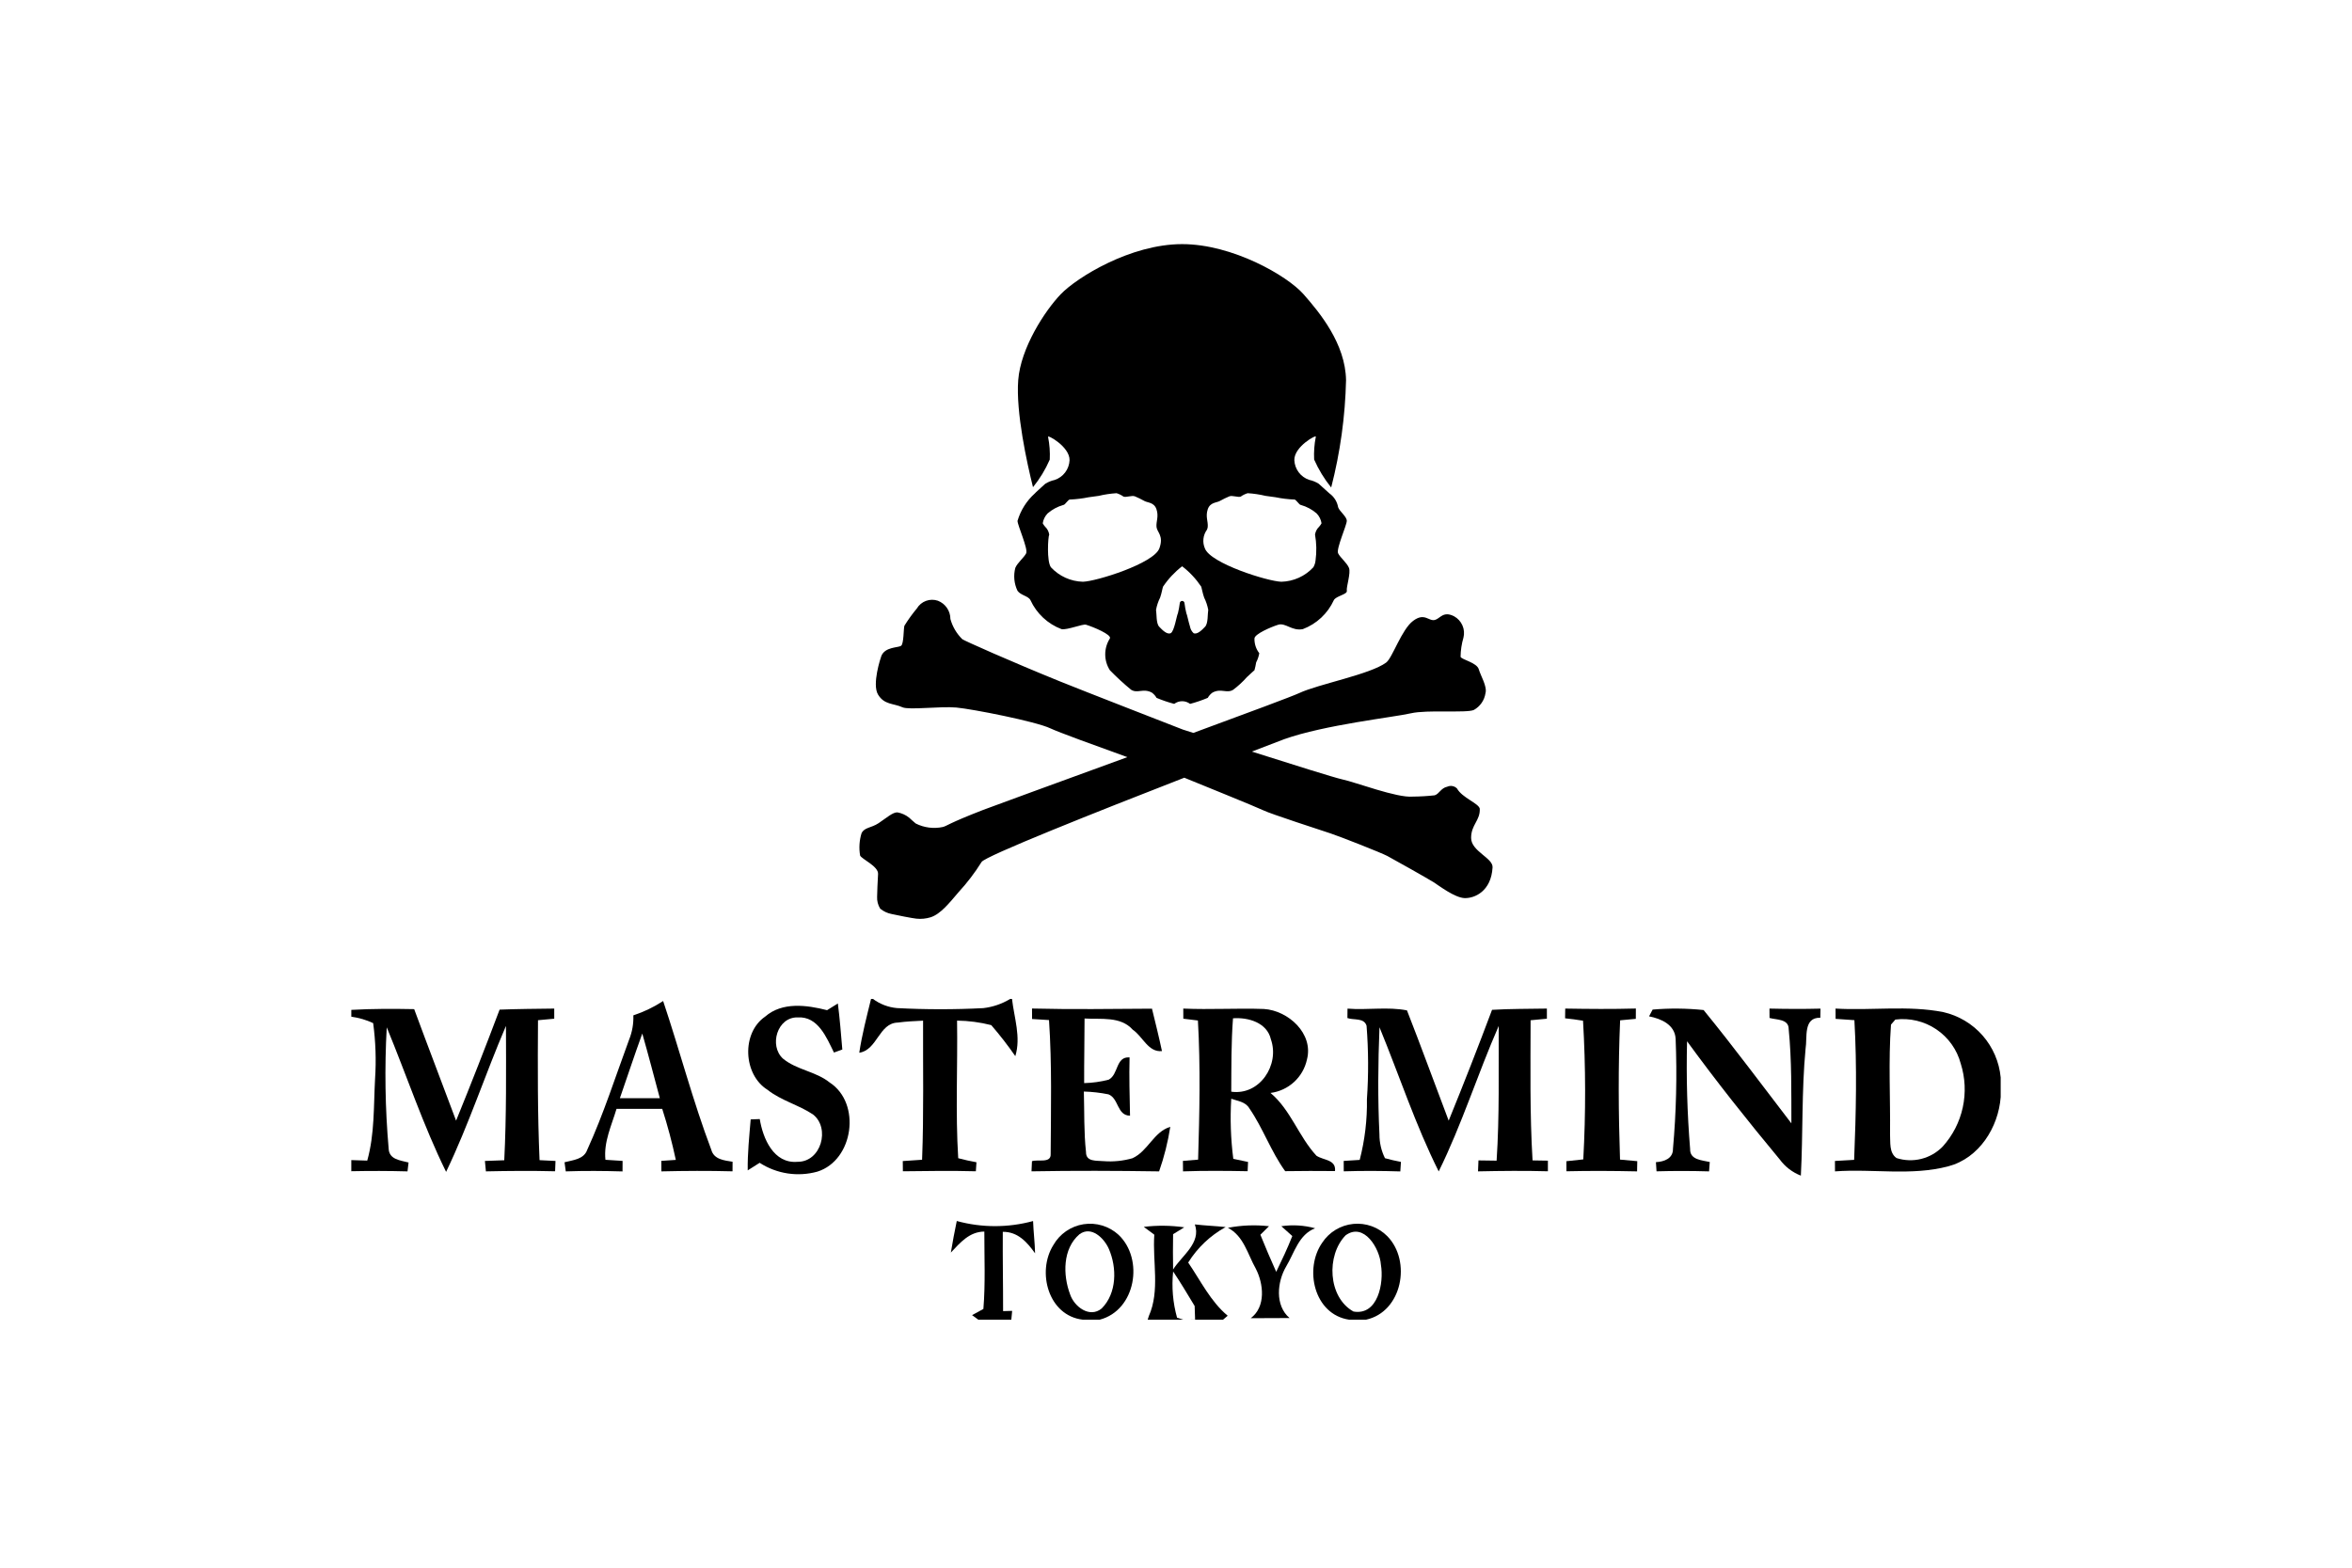 <?xml version="1.0" encoding="UTF-8"?> <svg xmlns="http://www.w3.org/2000/svg" width="258" height="172" viewBox="0 0 258 172" fill="none"><g clip-path="url(#clip0_146_2942)"><path d="M95.548 109.596H95.757C96.522 110.166 97.429 110.514 98.38 110.602C101.538 110.769 104.702 110.771 107.86 110.607C108.906 110.488 109.914 110.143 110.813 109.596H111.011C111.248 111.669 112.012 113.797 111.374 115.876C110.556 114.694 109.675 113.558 108.735 112.472C107.509 112.159 106.25 111.993 104.984 111.977C105.061 117.004 104.797 122.052 105.111 127.073C105.771 127.249 106.436 127.397 107.112 127.518L107.046 128.508C104.379 128.437 101.712 128.475 99.04 128.508C99.04 128.228 99.029 127.667 99.029 127.386C99.733 127.342 100.442 127.293 101.147 127.243C101.344 122.156 101.234 117.07 101.256 111.983C100.333 112.032 99.409 112.065 98.49 112.192C96.401 112.241 96.258 115.194 94.256 115.503C94.558 113.506 95.069 111.553 95.548 109.596Z" fill="black"></path><path d="M69.475 111.399C70.629 111.02 71.727 110.491 72.742 109.827C74.562 115.249 76.003 120.803 78.027 126.154C78.313 127.215 79.451 127.314 80.359 127.463C80.359 127.727 80.353 128.249 80.353 128.513C77.752 128.442 75.151 128.458 72.55 128.519L72.544 127.364C72.94 127.336 73.737 127.281 74.133 127.259C73.73 125.369 73.233 123.501 72.643 121.661H67.628C67.084 123.487 66.204 125.296 66.413 127.248C66.881 127.276 67.821 127.336 68.294 127.369C68.294 127.655 68.288 128.233 68.288 128.524C66.215 128.464 64.136 128.447 62.063 128.519C62.03 128.266 61.959 127.765 61.926 127.518C62.861 127.27 64.049 127.21 64.422 126.137C66.21 122.222 67.518 118.103 69.009 114.066C69.35 113.22 69.508 112.311 69.475 111.399ZM67.997 120.49H72.379C71.742 118.125 71.131 115.749 70.455 113.396C69.602 115.749 68.816 118.125 67.997 120.49Z" fill="black"></path><path d="M90.725 110.833C91.022 110.646 91.611 110.277 91.908 110.096C92.123 111.773 92.254 113.462 92.397 115.15C92.171 115.232 91.71 115.397 91.479 115.48C90.665 113.83 89.736 111.493 87.508 111.625C85.254 111.564 84.335 114.732 85.886 116.145C87.387 117.393 89.488 117.542 91.011 118.768C94.498 121.034 93.64 127.298 89.664 128.546C88.6 128.842 87.485 128.909 86.393 128.743C85.3 128.576 84.256 128.179 83.329 127.578C82.895 127.859 82.455 128.134 82.02 128.409C81.993 126.539 82.191 124.675 82.345 122.816C82.592 122.805 83.093 122.789 83.34 122.778C83.692 124.917 84.858 127.694 87.486 127.468C90.082 127.49 91.099 123.773 89.18 122.272C87.596 121.216 85.683 120.754 84.181 119.561C81.525 117.9 81.311 113.335 83.934 111.537C85.809 109.898 88.504 110.266 90.725 110.833Z" fill="black"></path><path d="M38.537 110.8C40.835 110.668 43.134 110.674 45.433 110.718C46.939 114.803 48.507 118.873 50.03 122.953C51.674 118.917 53.265 114.857 54.803 110.773C56.799 110.695 58.795 110.685 60.797 110.657V111.768C60.352 111.806 59.461 111.894 59.015 111.933C58.982 117.053 58.966 122.178 59.186 127.287C59.626 127.308 60.5 127.353 60.935 127.375L60.891 128.508C58.361 128.442 55.831 128.464 53.302 128.518L53.192 127.375C53.901 127.347 54.611 127.32 55.314 127.298C55.562 122.387 55.512 117.47 55.501 112.559C53.225 117.861 51.432 123.371 48.935 128.573C46.411 123.442 44.607 117.993 42.424 112.713C42.177 117.149 42.247 121.596 42.633 126.022C42.683 127.226 43.909 127.303 44.816 127.545C44.789 127.792 44.728 128.276 44.701 128.519C42.644 128.464 40.593 128.458 38.536 128.502V127.281C38.976 127.292 39.85 127.32 40.285 127.336C41.104 124.416 40.978 121.359 41.143 118.361C41.277 116.323 41.207 114.276 40.934 112.252C40.174 111.898 39.366 111.661 38.537 111.548V110.8Z" fill="black"></path><path d="M113.206 110.651C117.589 110.761 121.977 110.695 126.365 110.668C126.745 112.219 127.13 113.764 127.46 115.32C125.959 115.485 125.348 113.709 124.259 112.978C122.917 111.471 120.762 111.861 118.969 111.746C118.969 114.105 118.914 116.47 118.925 118.834C119.831 118.812 120.731 118.687 121.609 118.46C122.714 117.894 122.368 115.898 123.907 116.013C123.847 118.147 123.918 120.281 123.957 122.409C122.511 122.388 122.741 120.517 121.592 120.067C120.702 119.887 119.799 119.784 118.892 119.759C118.958 121.969 118.886 124.197 119.128 126.396C119.112 127.502 120.305 127.32 121.069 127.397C122.13 127.479 123.197 127.371 124.22 127.078C125.925 126.308 126.541 124.186 128.372 123.63C128.115 125.294 127.704 126.931 127.146 128.519C122.483 128.448 117.814 128.431 113.15 128.514C113.167 128.145 113.183 127.771 113.2 127.403C113.816 127.172 115.306 127.667 115.251 126.622C115.279 121.722 115.4 116.806 115.07 111.917C114.607 111.884 113.673 111.829 113.211 111.801C113.211 111.515 113.206 110.937 113.206 110.651Z" fill="black"></path><path d="M129.797 110.657C132.744 110.789 135.692 110.596 138.64 110.701C141.312 110.866 144.117 113.401 143.363 116.255C143.157 117.203 142.661 118.064 141.945 118.718C141.229 119.373 140.328 119.79 139.365 119.912C141.587 121.771 142.456 124.697 144.403 126.797C145.178 127.325 146.57 127.193 146.443 128.485C144.617 128.469 142.797 128.464 140.977 128.496C139.415 126.34 138.546 123.777 137.045 121.6C136.627 120.879 135.763 120.802 135.06 120.549C134.928 122.749 135.004 124.957 135.285 127.143C135.692 127.225 136.501 127.396 136.902 127.484L136.858 128.501C134.493 128.457 132.129 128.435 129.77 128.518C129.764 128.232 129.759 127.654 129.759 127.368C130.177 127.336 131.013 127.264 131.425 127.231C131.579 122.144 131.694 117.041 131.404 111.965C131.002 111.915 130.205 111.816 129.803 111.767C129.803 111.492 129.798 110.937 129.798 110.656M135.253 111.723C135.05 114.401 135.077 117.09 135.061 119.774C138.184 120.219 140.395 116.826 139.41 114.033C138.992 112.191 136.913 111.597 135.252 111.724L135.253 111.723Z" fill="black"></path><path d="M147.813 110.662C149.974 110.838 152.229 110.437 154.336 110.855C155.908 114.864 157.377 118.922 158.911 122.953C160.555 118.922 162.141 114.869 163.668 110.794C165.67 110.673 167.677 110.695 169.684 110.657V111.768C169.239 111.812 168.342 111.9 167.897 111.938C167.891 117.064 167.803 122.2 168.112 127.314C168.53 127.325 169.371 127.336 169.795 127.342V128.508C167.243 128.436 164.686 128.464 162.129 128.518L162.178 127.314C162.679 127.32 163.674 127.331 164.169 127.342C164.493 122.42 164.372 117.482 164.4 112.56C162.09 117.828 160.363 123.36 157.817 128.524C155.266 123.426 153.489 117.977 151.322 112.708C151.163 116.624 151.125 120.545 151.317 124.455C151.312 125.363 151.519 126.259 151.922 127.072C152.499 127.232 153.082 127.369 153.676 127.479C153.66 127.737 153.621 128.26 153.605 128.524C151.537 128.458 149.469 128.447 147.402 128.513C147.402 128.227 147.402 127.656 147.396 127.37C147.836 127.342 148.716 127.287 149.151 127.26C149.714 125.087 149.981 122.849 149.943 120.605C150.128 117.921 150.115 115.226 149.904 112.543C149.629 111.636 148.491 111.949 147.803 111.696C147.802 111.438 147.808 110.921 147.813 110.662Z" fill="black"></path><path d="M171.696 110.657C174.275 110.701 176.86 110.723 179.445 110.651C179.445 110.937 179.439 111.498 179.439 111.784C179.01 111.823 178.147 111.905 177.718 111.944C177.498 117.036 177.536 122.139 177.707 127.226C178.34 127.287 178.967 127.342 179.599 127.397L179.578 128.519C176.993 128.464 174.414 128.447 171.829 128.508L171.824 127.402C172.44 127.342 173.056 127.276 173.677 127.204C173.954 122.136 173.945 117.056 173.649 111.988C172.995 111.878 172.335 111.79 171.681 111.724C171.68 111.46 171.691 110.926 171.696 110.657Z" fill="black"></path><path d="M181.282 110.767C183.143 110.607 185.016 110.624 186.874 110.817C190.19 114.875 193.309 119.093 196.504 123.25C196.493 119.797 196.548 116.332 196.207 112.895C196.212 111.779 194.848 111.9 194.106 111.685C194.106 111.427 194.1 110.916 194.1 110.657C195.965 110.701 197.834 110.712 199.699 110.662C199.693 110.916 199.682 111.41 199.677 111.663C197.78 111.619 198.269 113.824 198.06 115.067C197.62 119.698 197.785 124.35 197.543 128.986C196.615 128.626 195.81 128.008 195.223 127.204C191.714 122.981 188.294 118.68 185.06 114.243C184.963 118.185 185.075 122.13 185.396 126.06C185.352 127.264 186.704 127.292 187.551 127.49C187.535 127.748 187.496 128.26 187.474 128.519C185.555 128.464 183.63 128.458 181.711 128.513L181.645 127.507C182.547 127.457 183.531 127.111 183.515 126.044C183.873 122.031 183.97 117.999 183.806 113.973C183.724 112.417 182.211 111.768 180.892 111.509C180.99 111.322 181.183 110.954 181.282 110.767Z" fill="black"></path><path d="M201.348 110.657C205.286 110.893 209.284 110.277 213.183 111.047C214.85 111.43 216.354 112.328 217.482 113.614C218.609 114.901 219.303 116.51 219.463 118.213V120.369C219.21 123.701 217.093 127.067 213.733 127.958C209.669 129.042 205.429 128.211 201.288 128.519C201.288 128.233 201.282 127.661 201.282 127.375C201.981 127.337 202.685 127.298 203.388 127.254C203.597 122.151 203.707 117.031 203.416 111.928C202.723 111.873 202.041 111.829 201.354 111.785C201.354 111.504 201.348 110.937 201.348 110.657ZM207.909 111.862C207.788 112.004 207.546 112.279 207.43 112.417C207.139 116.415 207.37 120.435 207.326 124.444C207.381 125.318 207.205 126.468 208.035 127.056C208.914 127.34 209.855 127.372 210.752 127.149C211.648 126.925 212.463 126.455 213.106 125.791C214.2 124.578 214.958 123.1 215.304 121.503C215.651 119.907 215.573 118.247 215.08 116.69C214.67 115.155 213.717 113.82 212.399 112.932C211.081 112.044 209.486 111.664 207.909 111.862Z" fill="black"></path><path d="M104.303 137.428C104.49 136.267 104.715 135.112 104.952 133.963C107.691 134.713 110.581 134.715 113.322 133.968C113.366 135.151 113.514 136.328 113.542 137.51C112.667 136.284 111.644 135.129 110 135.151C109.979 138.054 110.039 140.953 110.033 143.851C110.286 143.845 110.781 143.829 111.028 143.823C111.007 144.065 110.957 144.549 110.935 144.791H107.311C107.14 144.664 106.799 144.417 106.629 144.29C106.942 144.12 107.564 143.784 107.872 143.614C108.103 140.793 107.971 137.955 107.976 135.123C106.337 135.134 105.326 136.339 104.303 137.428Z" fill="black"></path><path d="M115.547 136.603C115.891 135.998 116.366 135.479 116.938 135.084C117.51 134.688 118.164 134.426 118.85 134.318C119.537 134.21 120.24 134.258 120.905 134.458C121.571 134.658 122.183 135.006 122.696 135.476C125.512 138.137 124.588 143.763 120.628 144.791H118.781C114.986 144.357 113.705 139.529 115.547 136.603ZM118.407 135.42C116.553 137.004 116.586 139.897 117.384 142.014C117.835 143.361 119.528 144.654 120.848 143.559C122.52 141.888 122.531 139.088 121.635 137.026C121.124 135.855 119.716 134.452 118.407 135.42Z" fill="black"></path><path d="M125.465 134.606C126.942 134.428 128.436 134.444 129.908 134.656C129.606 134.843 128.99 135.217 128.682 135.409C128.665 136.702 128.654 137.994 128.682 139.286C129.639 137.757 131.783 136.383 131.068 134.337C132.19 134.469 133.323 134.507 134.445 134.628C132.765 135.553 131.35 136.894 130.337 138.522C131.706 140.518 132.779 142.779 134.67 144.357C134.544 144.461 134.285 144.681 134.159 144.791H130.293L131.096 144.78C131.085 144.406 131.063 143.664 131.046 143.29C130.276 142.014 129.518 140.738 128.687 139.501C128.509 141.203 128.655 142.923 129.116 144.571C129.287 144.626 129.628 144.736 129.804 144.791H125.894C125.927 144.692 125.988 144.489 126.021 144.39C127.258 141.607 126.411 138.418 126.62 135.464C126.328 135.25 125.751 134.821 125.465 134.606Z" fill="black"></path><path d="M134.692 134.711C136.178 134.424 137.698 134.365 139.202 134.535C138.965 134.766 138.492 135.234 138.256 135.47C138.806 136.84 139.389 138.192 139.993 139.54C140.615 138.247 141.236 136.95 141.759 135.613C141.456 135.344 140.857 134.805 140.555 134.535C141.793 134.354 143.055 134.43 144.261 134.761C142.463 135.449 141.99 137.439 141.094 138.935C140.087 140.634 139.84 143.235 141.457 144.61C140.032 144.61 138.612 144.616 137.195 144.627C138.877 143.379 138.614 140.849 137.745 139.177C136.859 137.609 136.425 135.596 134.692 134.711Z" fill="black"></path><path d="M145.042 136.339C145.42 135.764 145.922 135.281 146.511 134.925C147.1 134.57 147.761 134.35 148.446 134.283C149.13 134.215 149.822 134.301 150.469 134.535C151.116 134.769 151.702 135.145 152.185 135.635C154.853 138.362 153.813 143.933 149.843 144.791H147.99C144.134 144.214 143.029 139.215 145.042 136.339ZM147.61 135.53C145.465 137.719 145.658 142.338 148.468 143.895C151.163 144.362 151.823 140.738 151.476 138.753C151.355 136.987 149.623 134.073 147.61 135.53Z" fill="black"></path><path fill-rule="evenodd" clip-rule="evenodd" d="M147.97 62.296C147.734 61.736 147.021 61.184 146.784 60.708C146.546 60.231 147.734 57.623 147.734 57.147C147.734 56.67 146.942 56.118 146.784 55.65C146.679 55.041 146.337 54.497 145.834 54.137C145.834 54.137 144.905 53.309 144.654 53.075C144.333 52.871 143.978 52.727 143.606 52.649C143.15 52.495 142.751 52.206 142.461 51.822C142.171 51.437 142.004 50.973 141.981 50.492C141.935 48.987 144.503 47.608 144.336 47.926C144.173 48.745 144.112 49.582 144.153 50.417C144.638 51.518 145.267 52.549 146.023 53.485C147.015 49.637 147.562 45.687 147.653 41.714C147.586 37.71 144.772 34.308 142.984 32.276C141.195 30.245 135.196 26.784 129.673 26.784C123.988 26.784 118.104 30.462 116.362 32.276C114.62 34.091 111.96 38.17 111.692 41.714C111.426 45.234 112.655 50.818 113.313 53.451C114.061 52.531 114.679 51.513 115.152 50.425C115.193 49.593 115.132 48.759 114.969 47.942C114.802 47.616 117.369 49.004 117.324 50.5C117.301 50.982 117.134 51.445 116.844 51.83C116.554 52.214 116.155 52.503 115.699 52.657C115.327 52.736 114.972 52.88 114.651 53.084C114.378 53.343 113.544 54.078 113.515 54.137C112.615 54.945 111.957 55.987 111.615 57.147C111.615 57.624 112.801 60.24 112.564 60.708C112.327 61.176 111.615 61.736 111.376 62.296C111.153 63.14 111.238 64.035 111.615 64.821C111.979 65.331 112.801 65.381 113.036 65.849C113.709 67.314 114.933 68.456 116.441 69.026C117.079 69.143 118.764 68.432 119.132 68.541C119.923 68.783 121.987 69.636 121.745 70.054C121.413 70.573 121.237 71.177 121.237 71.793C121.237 72.409 121.413 73.012 121.745 73.532C122.482 74.291 123.262 75.009 124.08 75.68C124.779 76.115 125.397 75.488 126.337 75.981C126.556 76.133 126.736 76.333 126.865 76.566C127.495 76.831 128.143 77.051 128.804 77.227C129.055 77.037 129.361 76.934 129.675 76.934C129.989 76.934 130.295 77.037 130.546 77.227C131.207 77.051 131.855 76.831 132.485 76.566C132.615 76.334 132.795 76.133 133.014 75.981C133.952 75.488 134.569 76.115 135.271 75.68C135.819 75.27 136.323 74.805 136.776 74.292C137.194 73.883 137.522 73.624 137.607 73.532C137.685 73.249 137.748 72.961 137.794 72.671C137.96 72.356 138.075 72.018 138.136 71.668C137.778 71.208 137.59 70.637 137.607 70.054C137.607 69.569 139.428 68.784 140.219 68.541C141.011 68.299 141.724 69.26 142.91 69.026C144.419 68.457 145.642 67.315 146.313 65.849C146.552 65.381 147.818 65.222 147.739 64.821C147.659 64.42 148.206 62.847 147.97 62.296ZM118.789 63.826C118.128 63.809 117.476 63.66 116.873 63.387C116.27 63.114 115.728 62.723 115.278 62.237C114.803 61.577 114.961 58.885 115.094 58.651C115.043 58.319 114.883 58.013 114.638 57.782C114.538 57.67 114.452 57.546 114.381 57.414C114.443 57.009 114.627 56.633 114.909 56.336C115.406 55.905 115.992 55.588 116.624 55.407C116.862 55.407 117.173 54.739 117.403 54.806C118.083 54.775 118.759 54.691 119.426 54.555C119.782 54.505 120.155 54.454 120.523 54.404C121.166 54.25 121.822 54.152 122.482 54.111C122.755 54.195 123.014 54.322 123.247 54.488C123.564 54.588 124.166 54.329 124.486 54.454C124.839 54.601 125.183 54.769 125.516 54.956C125.886 55.173 126.598 55.09 126.861 55.884C127.124 56.678 126.808 57.205 126.861 57.807C126.914 58.409 127.68 58.76 127.178 60.156C126.583 61.819 120.241 63.792 118.789 63.826ZM132.537 66.911C132.457 67.354 132.537 68.391 132.193 68.758C131.849 69.126 131.322 69.653 130.928 69.469C130.721 69.276 130.583 69.02 130.535 68.742C130.349 68.156 130.217 67.412 130.135 67.279C130.046 66.915 129.978 66.547 129.932 66.175C129.928 66.109 129.9 66.047 129.851 66.002C129.803 65.956 129.74 65.931 129.673 65.931C129.607 65.931 129.544 65.956 129.496 66.002C129.447 66.047 129.419 66.109 129.415 66.175C129.369 66.547 129.302 66.915 129.212 67.279C129.08 67.488 128.815 69.285 128.419 69.469C128.023 69.653 127.5 69.126 127.154 68.758C126.809 68.39 126.889 67.354 126.81 66.911C126.895 66.443 127.046 65.99 127.258 65.565C127.435 65.063 127.509 64.553 127.575 64.37C128.149 63.514 128.857 62.758 129.673 62.129C130.49 62.757 131.198 63.514 131.771 64.37C131.833 64.553 131.91 65.064 132.088 65.565C132.299 65.99 132.451 66.444 132.537 66.911ZM144.964 57.414C144.893 57.547 144.807 57.67 144.707 57.782C144.462 58.013 144.301 58.319 144.25 58.651C144.416 59.587 144.436 60.543 144.308 61.485C144.282 61.751 144.2 62.007 144.066 62.238C143.617 62.724 143.075 63.116 142.471 63.388C141.868 63.661 141.217 63.81 140.555 63.826C139.104 63.793 132.762 61.82 132.164 60.156C132.024 59.827 131.971 59.467 132.01 59.111C132.05 58.754 132.182 58.415 132.392 58.124C132.44 58.025 132.471 57.917 132.481 57.807C132.535 57.205 132.218 56.678 132.481 55.884C132.744 55.09 133.457 55.174 133.826 54.956C134.159 54.769 134.503 54.602 134.856 54.455C135.173 54.329 135.776 54.588 136.095 54.488C136.328 54.322 136.586 54.195 136.86 54.112C137.52 54.152 138.176 54.25 138.82 54.404C139.188 54.455 139.562 54.505 139.915 54.555C140.582 54.692 141.259 54.776 141.94 54.806C142.171 54.739 142.481 55.408 142.718 55.408C143.351 55.588 143.936 55.905 144.433 56.336C144.716 56.632 144.902 57.009 144.964 57.414ZM161.372 91.931C161.372 90.468 162.384 90.033 162.321 88.721C162.188 88.127 160.392 87.534 159.821 86.506C159.684 86.369 159.509 86.278 159.319 86.244C159.129 86.209 158.933 86.234 158.758 86.313C158.048 86.464 157.887 87.099 157.373 87.258C156.572 87.347 155.767 87.394 154.962 87.4C153.228 87.559 148.735 85.828 147.237 85.511C146.451 85.344 141.679 83.847 137.319 82.46C139.506 81.624 140.88 81.097 140.88 81.097C145.294 79.525 152.964 78.681 154.752 78.263C156.539 77.845 160.868 78.255 161.668 77.895C162.008 77.707 162.3 77.444 162.522 77.125C162.744 76.806 162.889 76.441 162.947 76.056C163.158 75.321 162.423 74.159 162.214 73.432C162.001 72.688 160.32 72.378 160.216 72.061C160.225 71.35 160.331 70.644 160.531 69.962C160.644 69.515 160.605 69.043 160.421 68.62C160.237 68.196 159.919 67.846 159.516 67.622C158.316 66.995 157.974 67.864 157.411 68.014C156.708 68.207 156.289 67.162 155.014 68.115C153.738 69.068 152.75 72.161 152.06 72.688C150.321 73.992 144.597 75.062 142.521 76.04C141.8 76.382 136.851 78.222 130.901 80.412C130.18 80.178 129.75 80.044 129.75 80.044C129.75 80.044 118.549 75.689 116.272 74.761C110.774 72.529 105.794 70.305 105.559 70.13C104.935 69.519 104.485 68.755 104.253 67.914C104.253 67.48 104.121 67.056 103.876 66.698C103.63 66.34 103.283 66.065 102.878 65.908C102.454 65.764 101.994 65.77 101.574 65.925C101.155 66.08 100.801 66.375 100.573 66.76C100.074 67.357 99.619 67.988 99.209 68.65C99.103 68.959 99.155 70.639 98.841 70.856C98.526 71.074 97.106 70.957 96.686 71.952C96.603 72.161 95.631 75.087 96.318 76.207C97.004 77.344 98.003 77.151 99.004 77.603C99.722 77.92 103.175 77.469 104.91 77.628C106.645 77.787 113.628 79.149 115.234 79.918C116.1 80.328 120.083 81.782 123.665 83.07C116.02 85.862 108.768 88.504 107.86 88.855C103.975 90.36 103.892 90.619 103.414 90.736C102.412 90.949 101.366 90.813 100.451 90.351C100.17 90.126 99.97 89.925 99.713 89.699C99.344 89.409 98.909 89.214 98.447 89.131C97.942 89.097 97.248 89.733 96.37 90.318C95.558 90.853 94.82 90.761 94.505 91.421C94.263 92.212 94.209 93.048 94.348 93.862C94.505 94.255 96.397 95.049 96.318 95.91C96.279 96.353 96.21 98.226 96.214 98.385C96.19 98.847 96.309 99.305 96.555 99.697C96.918 99.994 97.349 100.195 97.809 100.282C98.227 100.383 100.095 100.751 100.519 100.792C101.043 100.848 101.572 100.797 102.076 100.642C103.183 100.291 104.156 99.045 105.15 97.883C106.093 96.861 106.937 95.753 107.673 94.573C108.025 93.946 120.374 89.039 129.909 85.327C131.035 85.787 137.945 88.587 138.621 88.922C139.357 89.29 144.875 91.079 145.977 91.446C147.08 91.814 151.495 93.553 152.176 93.912C152.857 94.271 156.698 96.437 157.275 96.805C157.853 97.172 159.58 98.502 160.661 98.535C161.743 98.569 163.58 97.8 163.725 95.158C163.78 94.129 161.372 93.402 161.372 91.931Z" fill="black"></path></g><defs><clipPath id="clip0_146_2942"><rect width="258" height="172" fill="white"></rect></clipPath></defs></svg> 